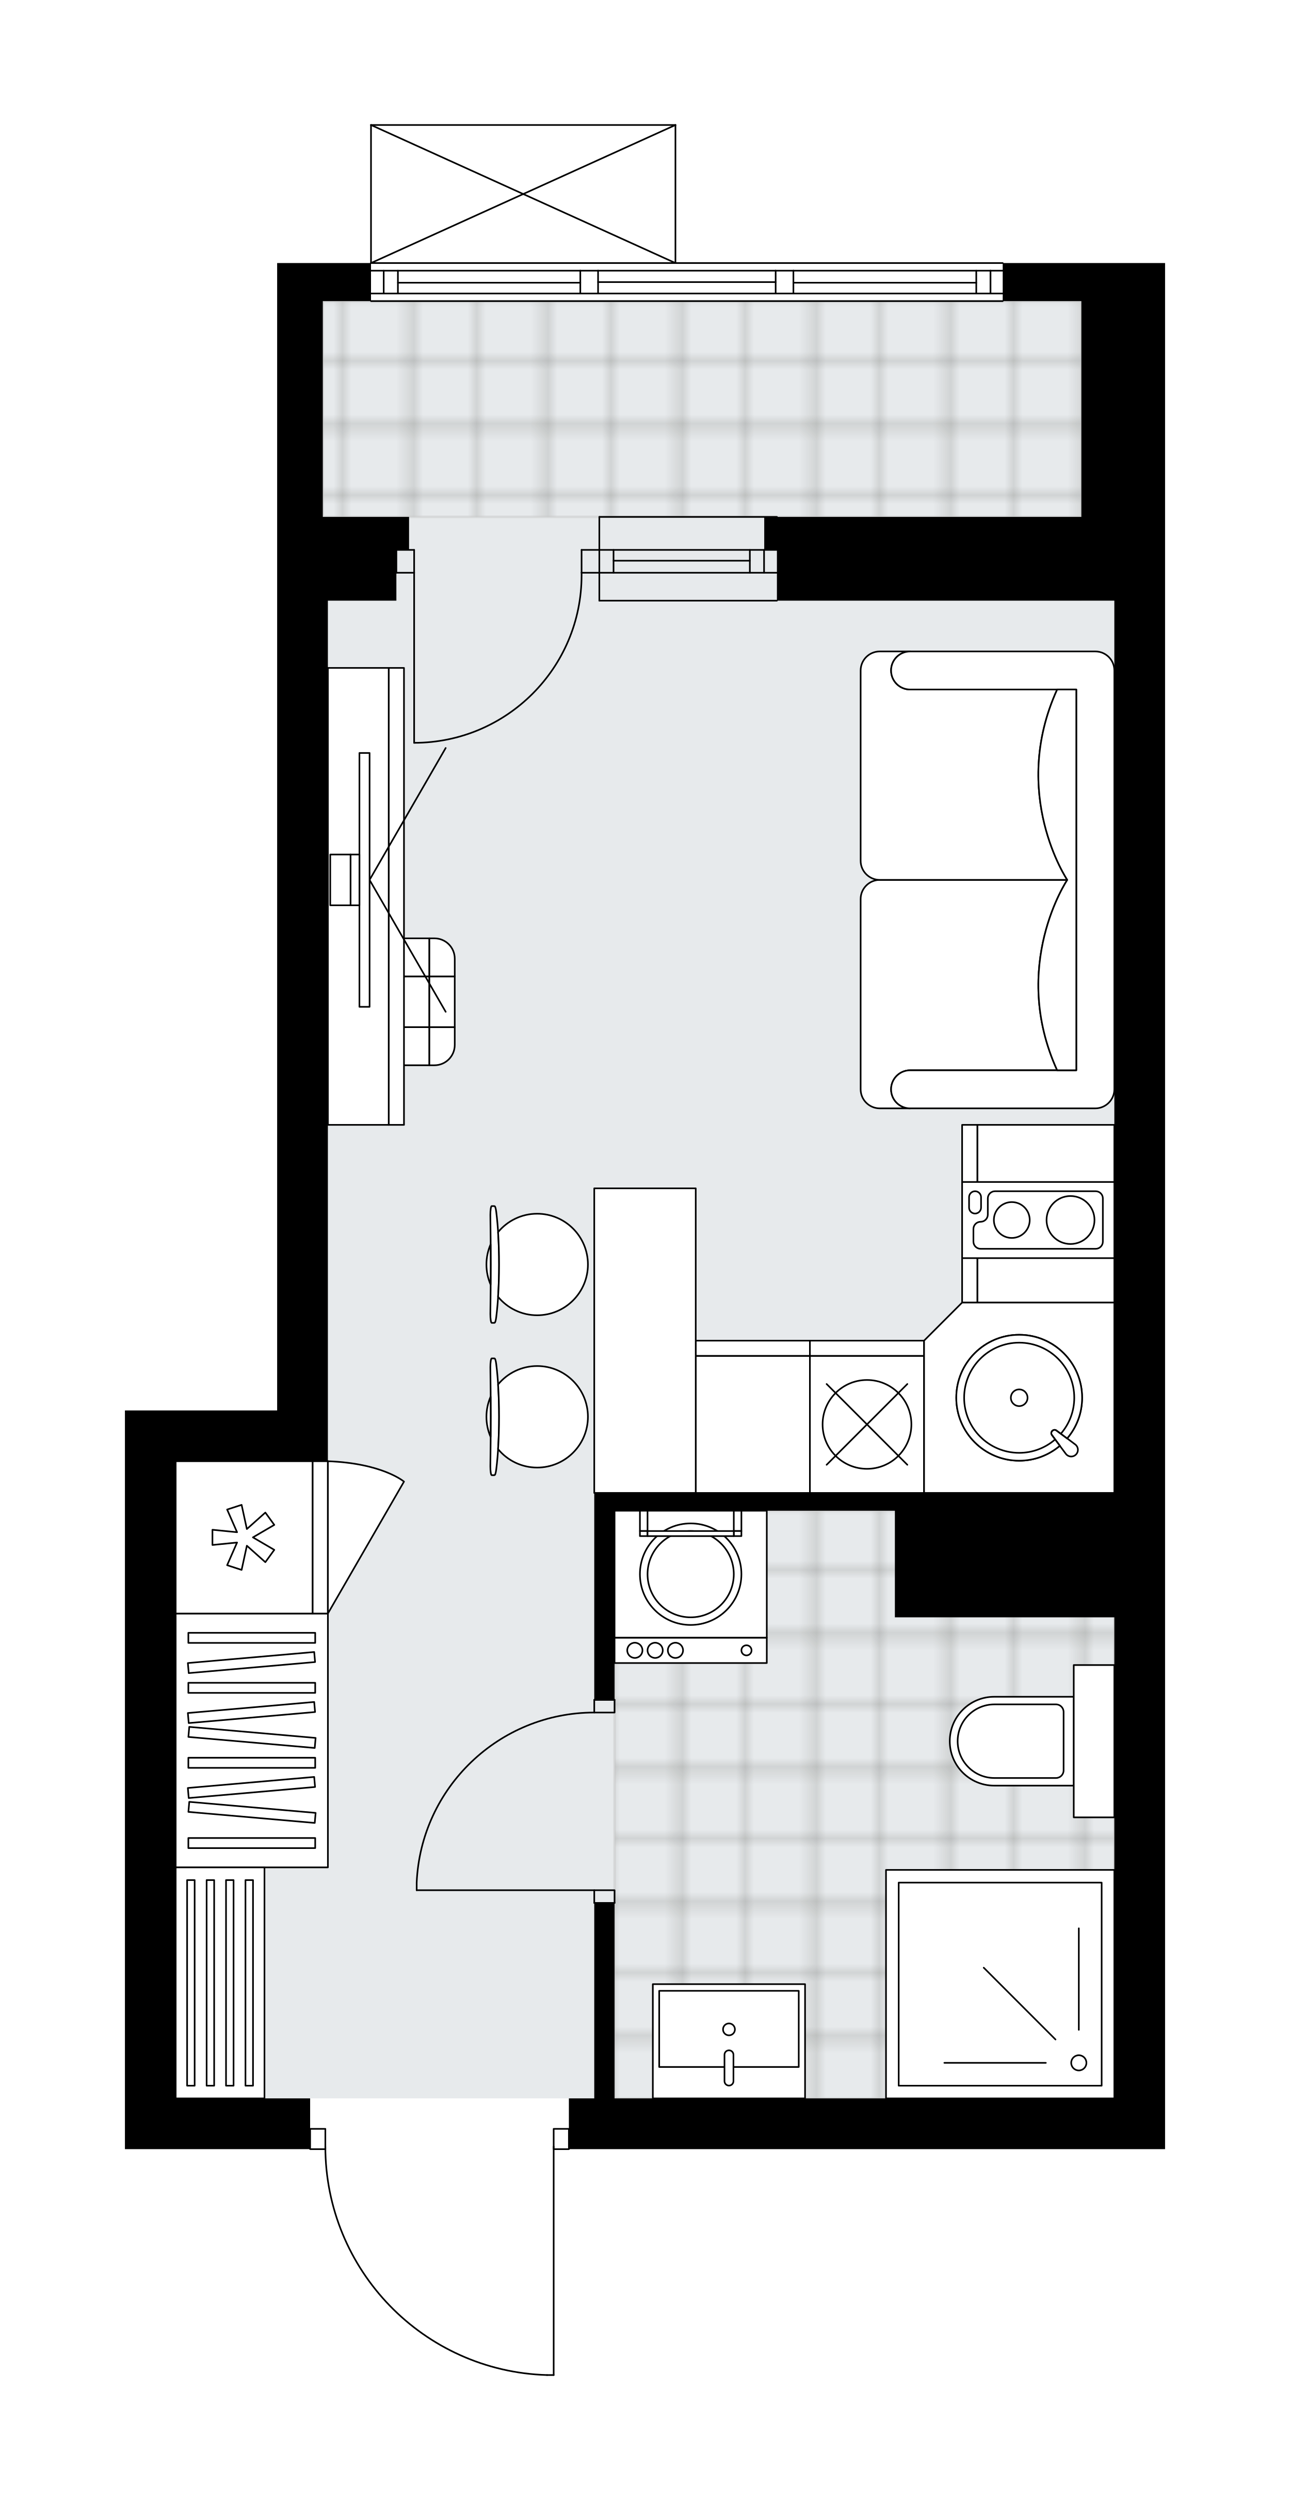 <svg xmlns="http://www.w3.org/2000/svg" xmlns:xlink="http://www.w3.org/1999/xlink" height="2000px" id="Layer_1" style="enable-background:new 0 0 1032.61 2000;" version="1.1" viewBox="0 0 1032.61 2000" width="1032.61px" x="0px" y="0px" xml:space="preserve">
<style type="text/css">
	.st0{fill:none;}
	.st1{opacity:0.25;fill:none;stroke:#12100B;stroke-width:0.4;stroke-miterlimit:10;}
	.st2{fill:#FFFFFF;}
	.st3{fill:#E7EAEC;}
	
		.st4{fill:url(#SVGID_1_);stroke:#C8C8C8;stroke-width:2;stroke-linecap:round;stroke-linejoin:round;stroke-miterlimit:10;stroke-opacity:0.5;}
	
		.st5{fill:url(#SVGID_00000175291511364888204210000011121825662715698868_);stroke:#C8C8C8;stroke-width:2;stroke-linecap:round;stroke-linejoin:round;stroke-miterlimit:10;stroke-opacity:0.5;}
	.st6{fill:none;stroke:#000000;stroke-width:1.3;stroke-linecap:round;stroke-linejoin:round;stroke-miterlimit:10;}
	.st7{fill:#FFFFFF;stroke:#000000;stroke-width:1.3;stroke-linecap:round;stroke-linejoin:round;stroke-miterlimit:10;}
	.st8{fill:none;stroke:#000000;stroke-width:1.3;stroke-linecap:round;stroke-linejoin:round;}
	.st9{fill:none;stroke:#000000;stroke-width:1.3;stroke-linecap:round;stroke-linejoin:round;stroke-dasharray:9.851,9.851;}
	.st10{fill:none;stroke:#000000;stroke-width:1.3;stroke-linecap:round;stroke-linejoin:round;stroke-dasharray:10.073,10.073;}
	.st11{font-family:'Arial-BoldMT','Arial'; font-weight:bold;}
	.st12{font-size:107.461px;}
	.st13{font-size:89.551px;}
	.st14{font-family: 'ArialMT','Arial';}
	.st15{font-size:40px;}
</style>
<pattern height="14.57" id="New_Pattern_Swatch_3" patternUnits="userSpaceOnUse" style="overflow:visible;" viewBox="7.49 -22.06 14.57 14.57" width="14.57" x="604.12" y="-1646.58">
	<g>
		<rect class="st0" height="14.57" width="14.57" x="7.49" y="-22.06" />
		<g>
			<rect class="st1" height="7.29" width="7.29" x="14.77" y="-7.49" />
		</g>
		<g>
			<rect class="st1" height="7.29" width="7.29" x="0.2" y="-7.49" />
		</g>
		<g>
			<rect class="st1" height="7.29" width="7.29" x="22.06" y="-14.77" />
		</g>
		<g>
			<rect class="st1" height="7.29" width="7.29" x="7.49" y="-14.77" />
			<rect class="st1" height="7.29" width="7.29" x="14.77" y="-22.06" />
		</g>
		<g>
			<rect class="st1" height="7.29" width="7.29" x="0.2" y="-22.06" />
		</g>
		<g>
			<rect class="st1" height="7.29" width="7.29" x="22.06" y="-29.35" />
		</g>
		<g>
			<rect class="st1" height="7.29" width="7.29" x="7.49" y="-29.35" />
		</g>
	</g>
</pattern>
<path class="st2" d="M932.61,210.43v67.01v203.08v1238.76  h-40.62H456.03v0c0,0.36-0.29,0.65-0.65,0.65h-11.53V1900c0,0.36-0.29,0.65-0.65,0.65h-5.32c0,0,0,0,0,0c-0.01,0-0.01,0-0.02,0  c-47.97-1.42-92.8-21.17-126.23-55.6c-32.8-33.79-51.13-78.13-51.81-125.12h-11.57c-0.36,0-0.65-0.29-0.65-0.65v0H100v-40.61  v-550.33h40.62h81.23V480.52v-40.61v-26.4V240.89v-30.46h74.49l0,0V100c0,0,0-0.01,0-0.01c0-0.04,0.02-0.08,0.03-0.12  c0.01-0.04,0.01-0.09,0.03-0.13c0,0,0-0.01,0-0.01c0.01-0.03,0.04-0.05,0.05-0.07c0.03-0.04,0.05-0.09,0.09-0.13  c0.03-0.03,0.07-0.05,0.1-0.07c0.03-0.02,0.07-0.05,0.11-0.06c0.05-0.02,0.1-0.02,0.16-0.03c0.03,0,0.05-0.02,0.08-0.02H297  c0,0,0,0,0,0h243.67c0.03,0,0.06,0.01,0.09,0.02c0.05,0.01,0.1,0.01,0.15,0.03c0.04,0.02,0.07,0.04,0.11,0.07  c0.03,0.02,0.07,0.04,0.1,0.07c0.04,0.04,0.06,0.08,0.09,0.13c0.02,0.02,0.04,0.04,0.05,0.07c0,0,0,0.01,0,0.01  c0.02,0.04,0.02,0.09,0.03,0.13c0.01,0.04,0.02,0.08,0.03,0.12c0,0,0,0.01,0,0.01v109.78h261.32c0.36,0,0.65,0.29,0.65,0.65l0,0  h62.3H932.61z" id="background" />
<g id="floor">
	<polygon class="st3" points="865.53,480.52 865.53,413.51 865.53,240.89 258.34,240.89 258.34,413.51 262.4,413.51 262.4,480.52    262.4,480.52 262.4,1170.34 140.55,1170.34 140.55,1678.67 891.93,1678.67 891.93,1324.3 891.93,1171.81 891.93,480.52  " />
	<pattern id="SVGID_1_" patternTransform="matrix(0 7.164 -7.164 0 -40267.969 56514.195)" xlink:href="#New_Pattern_Swatch_3">
	</pattern>
	<rect class="st4" height="172.61" width="607.2" x="258.4" y="240.89" />
	
		<pattern id="SVGID_00000059996765143129811070000004561591946050304440_" patternTransform="matrix(0 7.164 -7.164 0 -40267.969 56514.195)" xlink:href="#New_Pattern_Swatch_3">
	</pattern>
	
		<polygon points="   827.01,1208.55 827.01,1208.55 491.94,1208.55 491.94,1678.67 891.99,1678.67 891.99,1208.55  " style="fill:url(#SVGID_00000059996765143129811070000004561591946050304440_);stroke:#C8C8C8;stroke-width:2;stroke-linecap:round;stroke-linejoin:round;stroke-miterlimit:10;stroke-opacity:0.5;" />
	<g id="LINE_00000010269534719972564840000006469894911895172030_">
		<line class="st6" x1="479.75" x2="621.9" y1="458.18" y2="458.18" />
	</g>
	<g id="LINE_00000029042982137273847500000004375262632393938823_">
		<line class="st6" x1="479.75" x2="621.9" y1="439.91" y2="439.91" />
	</g>
	<g id="LINE_00000037683580606599464200000011821562227352119687_">
		<line class="st6" x1="491.12" x2="600.23" y1="448.55" y2="448.55" />
	</g>
	<g id="LINE_00000078746453249192260360000001003930025572153737_">
		<line class="st6" x1="611.61" x2="611.61" y1="458.18" y2="439.91" />
	</g>
	<g id="LINE_00000128456536037859620880000004709751757308703918_">
		<line class="st6" x1="491.12" x2="491.12" y1="458.18" y2="439.91" />
	</g>
	<g id="LINE_00000000912736261193097320000010582491339681430914_">
		<line class="st6" x1="479.75" x2="621.9" y1="480.52" y2="480.52" />
	</g>
	<g id="LINE_00000057108496108084083190000010882391646034757504_">
		<line class="st6" x1="621.9" x2="479.75" y1="413.51" y2="413.51" />
	</g>
	<g id="LINE_00000105388696447885422620000011247601278783976638_">
		<line class="st6" x1="600.23" x2="600.23" y1="458.2" y2="439.92" />
	</g>
	<g id="LINE_00000091731636905566176800000012319047721235552927_">
		<line class="st6" x1="479.75" x2="479.75" y1="480.52" y2="413.51" />
	</g>
	<g id="LINE_00000026874617965045198550000016753694800752841649_">
		<line class="st6" x1="802.64" x2="296.98" y1="240.89" y2="240.89" />
	</g>
	<g id="LINE_00000064335166691125344410000014845538863976305567_">
		<line class="st6" x1="792.85" x2="792.85" y1="234.8" y2="216.53" />
	</g>
	<g id="LINE_00000171001257435705463940000011262423594620897157_">
		<line class="st6" x1="307.14" x2="307.14" y1="234.8" y2="216.53" />
	</g>
	<g id="LINE_00000031197937261566574380000017132040890310100146_">
		<line class="st6" x1="635.1" x2="781.48" y1="226.17" y2="226.17" />
	</g>
	<g id="LINE_00000142878932703183679540000010444572601485645239_">
		<line class="st6" x1="318.51" x2="464.52" y1="226.17" y2="226.17" />
	</g>
	<g id="LINE_00000132768484240873199750000007095885242972440962_">
		<line class="st6" x1="318.51" x2="318.51" y1="216.53" y2="234.8" />
	</g>
	<g id="LINE_00000167396347950877623260000001193010432860924320_">
		<line class="st6" x1="792.85" x2="792.85" y1="234.8" y2="216.53" />
	</g>
	<g id="LINE_00000159444799770714297520000018088756945295909045_">
		<line class="st6" x1="781.48" x2="781.48" y1="216.53" y2="234.8" />
	</g>
	<g id="LINE_00000054959482737771660850000013707572976059233435_">
		<line class="st6" x1="620.89" x2="620.89" y1="234.8" y2="216.53" />
	</g>
	<g id="LINE_00000101078621190523131890000016657437916684678558_">
		<line class="st6" x1="620.89" x2="635.1" y1="216.53" y2="216.53" />
	</g>
	<g id="LINE_00000157293680991286535690000014359868152520740540_">
		<line class="st6" x1="635.1" x2="635.1" y1="216.53" y2="234.8" />
	</g>
	<g id="LINE_00000024720216994192916940000011208902690742656392_">
		<line class="st6" x1="635.1" x2="620.89" y1="234.8" y2="234.8" />
	</g>
	<g id="LINE_00000078036755764375394620000013056439495681501109_">
		<line class="st6" x1="296.98" x2="802.64" y1="210.43" y2="210.43" />
	</g>
	<g id="LINE_00000146489116113127538000000000466664432963491732_">
		<line class="st6" x1="464.52" x2="464.52" y1="234.8" y2="216.53" />
	</g>
	<g id="LINE_00000064330459807823115960000011248771566575887039_">
		<line class="st6" x1="464.52" x2="478.74" y1="216.53" y2="216.53" />
	</g>
	<g id="LINE_00000094592006303218687600000006935969367509497001_">
		<line class="st6" x1="478.74" x2="478.74" y1="216.53" y2="234.8" />
	</g>
	<g id="LINE_00000160163229508239278180000006551110355535953590_">
		<line class="st6" x1="478.74" x2="464.52" y1="234.8" y2="234.8" />
	</g>
	<g id="LINE_00000000206473446270653020000008102661462596826008_">
		<line class="st6" x1="478.74" x2="620.89" y1="225.66" y2="225.66" />
	</g>
	<g id="LWPOLYLINE_00000104692170038079297670000007334812974645304499_">
		<line class="st6" x1="464.52" x2="296.98" y1="234.8" y2="234.8" />
	</g>
	<g id="LWPOLYLINE_00000170957857417072948790000007262923267034931385_">
		<line class="st6" x1="478.74" x2="620.89" y1="234.8" y2="234.8" />
	</g>
	<g id="LWPOLYLINE_00000124131246674840176620000013299953947213926822_">
		<line class="st6" x1="635.1" x2="802.64" y1="234.8" y2="234.8" />
	</g>
	<g id="LWPOLYLINE_00000170272707147973267070000007961096158233632689_">
		<line class="st6" x1="464.52" x2="296.98" y1="216.53" y2="216.53" />
	</g>
	<g id="LWPOLYLINE_00000122688368093434616520000014580536762305631663_">
		<line class="st6" x1="478.74" x2="620.89" y1="216.53" y2="216.53" />
	</g>
	<g id="LWPOLYLINE_00000051384181211365502110000002116898353412206738_">
		<line class="st6" x1="635.1" x2="802.64" y1="216.53" y2="216.53" />
	</g>
	<g id="LWPOLYLINE_00000065766319200631836360000001178813259585241487_">
		<rect class="st6" height="16.25" width="12.18" x="248.25" y="1703.04" />
	</g>
	<g id="LWPOLYLINE_00000005259305058906224010000001152335883559327649_">
		<rect class="st6" height="16.25" width="12.18" x="443.2" y="1703.04" />
	</g>
	<g id="LWPOLYLINE_00000154418808344024831180000003304584369771726764_">
		<path class="st6" d="M437.87,1900c-98.83-2.93-177.44-83.89-177.44-182.77" />
	</g>
	<g id="LINE_00000140737094695036991990000001871896562279236234_">
		<line class="st6" x1="443.2" x2="443.2" y1="1717.23" y2="1900" />
	</g>
	<g id="LINE_00000005260751140965212500000018298625811591018906_">
		<line class="st6" x1="443.2" x2="437.87" y1="1900" y2="1900" />
	</g>
	<g id="LWPOLYLINE_00000029742627991042903150000014588577079113897858_">
		<rect class="st6" height="10.15" width="16.25" x="475.69" y="1512.15" />
	</g>
	<g id="LWPOLYLINE_00000111909319337655306750000011997748220231895428_">
		<rect class="st6" height="10.15" width="16.25" x="475.69" y="1359.84" />
	</g>
	<g id="LINE_00000179633109666670074270000015793140102251270820_">
		<line class="st6" x1="475.69" x2="491.94" y1="1522.3" y2="1522.3" />
	</g>
	<g id="LINE_00000137105344085384679310000009593672854658789528_">
		<line class="st6" x1="475.69" x2="491.94" y1="1359.84" y2="1359.84" />
	</g>
	<g id="LINE_00000139277372255908982720000012472924077877449904_">
		<line class="st6" x1="475.69" x2="333.54" y1="1512.15" y2="1512.15" />
	</g>
	<g id="ARC_00000029724010169460733550000012403457740696779961_">
		<path class="st6" d="M333.54,1506.05c3.38-76.07,66.01-136.01,142.15-136.06" />
	</g>
	<g id="LINE_00000057834310232103989580000002888727561285125815_">
		<line class="st6" x1="333.54" x2="333.54" y1="1512.15" y2="1506.05" />
	</g>
	<g id="ARC_00000014606119902943157300000000963924012829397150_">
		<path class="st6" d="M331.51,594.25c74.04-0.01,134.05-60.03,134.04-134.07c0-0.66-0.01-1.33-0.01-1.99" />
	</g>
	<g id="LINE_00000142871505294471717070000009483321718818913723_">
		<line class="st6" x1="331.51" x2="331.51" y1="458.18" y2="594.25" />
	</g>
	<g id="LINE_00000127034623583920004260000010962289000642969485_">
		<line class="st6" x1="479.75" x2="465.54" y1="458.18" y2="458.18" />
	</g>
	<g id="LINE_00000118357552773251729450000012807998427057835183_">
		<line class="st6" x1="465.54" x2="465.54" y1="458.18" y2="439.91" />
	</g>
	<g id="LINE_00000007406973635647292930000016125693797753601968_">
		<line class="st6" x1="465.54" x2="479.75" y1="439.91" y2="439.91" />
	</g>
	<g id="LINE_00000149356877023515178700000006556067550010526883_">
		<line class="st6" x1="317.29" x2="331.51" y1="439.91" y2="439.91" />
	</g>
	<g id="LINE_00000094592432567490061390000001593647256949409935_">
		<line class="st6" x1="331.51" x2="331.51" y1="439.91" y2="458.18" />
	</g>
	<g id="LINE_00000172402100287441853460000015176257098473692570_">
		<line class="st6" x1="331.51" x2="317.29" y1="458.18" y2="458.18" />
	</g>
	<g id="LINE_00000137842462672295764420000008112653701599143809_">
		<line class="st6" x1="317.29" x2="317.29" y1="439.91" y2="458.18" />
	</g>
	<g id="LINE_00000177451503483639904790000005812833092085314452_">
		<line class="st6" x1="296.98" x2="540.67" y1="100" y2="100" />
	</g>
	<g id="LINE_00000114062170737407179670000004236640891640862856_">
		<line class="st6" x1="540.67" x2="540.67" y1="100" y2="210.43" />
	</g>
	<g id="LINE_00000084488593687602415130000012705125535377962427_">
		<line class="st6" x1="296.98" x2="296.98" y1="210.43" y2="100" />
	</g>
	<g id="LWPOLYLINE_00000176035372977304788750000010035151947871375269_">
		<line class="st6" x1="540.67" x2="296.98" y1="210.43" y2="100" />
	</g>
	<g id="LWPOLYLINE_00000060719744158961934730000010101028821074548918_">
		<line class="st6" x1="296.98" x2="540.67" y1="210.43" y2="100" />
	</g>
	<polygon points="258.4,240.89 296.98,240.89 296.98,210.43 221.85,210.43 221.85,240.89 221.85,413.51 221.85,439.91    221.85,480.52 221.85,1128.33 140.62,1128.33 100,1128.33 100,1678.67 100,1719.28 248.25,1719.28 248.25,1678.67 140.62,1678.67    140.62,1168.95 262.46,1168.95 262.46,1128.33 262.46,480.52 317.29,480.52 317.29,439.91 327.44,439.91 327.44,413.51    258.4,413.51  " />
	<polygon points="802.64,210.43 802.64,240.89 865.59,240.89 865.59,277.45 865.59,413.51 621.9,413.51 611.75,413.51    611.75,439.91 621.9,439.91 621.9,480.52 865.59,480.52 891.99,480.52 891.99,1194.33 716.33,1194.33 475.69,1194.33    475.69,1208.55 475.69,1359.84 491.94,1359.84 491.94,1208.55 716.33,1208.55 716.33,1293.84 891.99,1293.84 891.99,1678.67    491.94,1678.67 491.94,1522.3 475.69,1522.3 475.69,1678.67 455.38,1678.67 455.38,1719.28 891.99,1719.28 932.61,1719.28    932.61,480.52 932.61,277.45 932.61,210.43 865.59,210.43  " />
</g>
<g id="mebel">
	<g>
		<g>
			
				<rect class="st7" height="40.62" transform="matrix(4.559179e-11 1 -1 4.559179e-11 1124.813 478.032)" width="40.62" x="303.08" y="781.12" />
			
				<rect class="st7" height="20.31" transform="matrix(4.364402e-11 1 -1 4.364402e-11 1155.274 447.571)" width="40.62" x="333.54" y="791.27" />
			
				<rect class="st7" height="20.31" transform="matrix(4.559179e-11 1 -1 4.559179e-11 1094.352 508.494)" width="40.62" x="272.62" y="791.27" />
			
				<rect class="st7" height="40.62" transform="matrix(-4.538319e-11 -1 1 -4.538319e-11 -513.571 1160.351)" width="30.46" x="308.16" y="816.65" />
			<path class="st7" d="M364.01,821.73v14.22c0,8.97-7.27,16.25-16.25,16.25h-4.06v-30.46H364.01z" />
			<path class="st7" d="M303.08,821.73v30.46h-4.06c-8.97,0-16.25-7.27-16.25-16.25v-14.22H303.08z" />
			
				<rect class="st7" height="40.62" transform="matrix(-4.445771e-11 -1 1 -4.445771e-11 -442.494 1089.275)" width="30.46" x="308.16" y="745.58" />
			<path class="st7" d="M364.01,766.9v14.22H343.7v-30.46h4.06C356.73,750.65,364.01,757.93,364.01,766.9z" />
			<path class="st7" d="M303.08,750.65v30.46h-20.31V766.9c0-8.97,7.27-16.25,16.25-16.25H303.08z" />
		</g>
		<g>
			
				<rect class="st7" height="48.74" transform="matrix(-1.229154e-10 -1 1 -1.229154e-10 -430.277 1003.935)" width="365.54" x="104.06" y="692.74" />
			
				<rect class="st7" height="12.18" transform="matrix(-1.307605e-10 -1 1 -1.307605e-10 -399.815 1034.397)" width="365.54" x="134.52" y="711.01" />
		</g>
		<g>
			<g>
				<g id="LINE_00000089536713122057847000000010069690605374625414_">
					<line class="st7" x1="295.83" x2="356.76" y1="703.91" y2="809.43" />
				</g>
				<g id="LINE_00000090284913640351648330000009699084599626544524_">
					<line class="st7" x1="295.83" x2="356.76" y1="703.91" y2="598.38" />
				</g>
			</g>
			
				<rect class="st7" height="203.08" transform="matrix(-1 8.733268e-11 -8.733268e-11 -1 583.545 1407.812)" width="8.12" x="287.71" y="602.37" />
			<rect class="st7" height="40.62" width="7.11" x="280.6" y="683.6" />
			
				<rect class="st7" height="40.62" transform="matrix(-1 9.237132e-11 -9.237132e-11 -1 544.961 1407.812)" width="16.25" x="264.36" y="683.6" />
		</g>
	</g>
	<g>
		<rect class="st7" height="203.08" width="121.85" x="140.62" y="1290.79" />
		<g>
			<rect class="st7" height="8.07" width="101.54" x="150.77" y="1306.22" />
			<rect class="st7" height="8.07" width="101.54" x="150.77" y="1346.2" />
			<rect class="st7" height="8.07" width="101.54" x="150.77" y="1406.17" />
			
				<rect class="st7" height="8.07" transform="matrix(0.996 0.087 -0.087 0.996 121.932 -12.275)" width="101.54" x="150.77" y="1386.18" />
			
				<rect class="st7" height="8.07" transform="matrix(0.996 -0.087 0.087 0.996 -115.171 22.627)" width="101.54" x="150.77" y="1326.21" />
			
				<rect class="st7" height="8.07" transform="matrix(0.996 -0.087 0.087 0.996 -118.656 22.779)" width="101.54" x="150.77" y="1366.19" />
			
				<rect class="st7" height="8.07" transform="matrix(0.996 0.087 -0.087 0.996 127.159 -12.047)" width="101.54" x="150.77" y="1446.16" />
			
				<rect class="st7" height="8.07" transform="matrix(0.996 -0.087 0.087 0.996 -123.883 23.008)" width="101.54" x="150.77" y="1426.17" />
			<rect class="st7" height="8.07" width="101.54" x="150.77" y="1470.38" />
		</g>
	</g>
	<g>
		
			<rect class="st7" height="109.66" transform="matrix(-1.836970e-16 1 -1 -1.836970e-16 1808.113 133.787)" width="142.15" x="766.09" y="916.12" />
		
			<rect class="st7" height="12.18" transform="matrix(-1.836970e-16 1 -1 -1.836970e-16 1747.191 194.709)" width="142.15" x="705.16" y="964.86" />
	</g>
	<g>
		
			<rect class="st7" height="109.66" transform="matrix(-1 -1.224647e-16 1.224647e-16 -1 1205.224 2279.006)" width="91.38" x="556.92" y="1084.67" />
		
			<rect class="st7" height="12.18" transform="matrix(-1 -1.224647e-16 1.224647e-16 -1 1205.224 2157.16)" width="91.38" x="556.92" y="1072.49" />
	</g>
	<g>
		<path class="st7" d="M728.52,856.21L728.52,856.21c-8.41,0-15.23,6.82-15.23,15.23v0c0,8.41,6.82,15.23,15.23,15.23l0,0h-24.31    c-8.44,0-15.29-6.84-15.29-15.29V719.21c0-8.42,6.89-15.3,15.3-15.3l150.11,0c0,0-46.2,68.68-8.1,152.3H728.52z" />
		<path class="st7" d="M728.52,551.6L728.52,551.6c-8.41,0-15.23-6.82-15.23-15.23v0c0-8.41,6.82-15.23,15.23-15.23l0,0h-24.31    c-8.44,0-15.29,6.84-15.29,15.29V688.6c0,8.42,6.89,15.3,15.3,15.3l150.11,0c0,0-46.2-68.68-8.1-152.3H728.52z" />
		<path class="st7" d="M876.76,886.67H728.52c-8.41,0-15.23-6.82-15.23-15.23l0,0c0-8.41,6.82-15.23,15.23-15.23h133.01V551.6    H728.52c-8.41,0-15.23-6.82-15.23-15.23v0c0-8.41,6.82-15.23,15.23-15.23h148.25c8.41,0,15.23,6.82,15.23,15.23v335.07    C891.99,879.82,885.14,886.67,876.76,886.67z" />
		<path class="st7" d="M846.24,551.6c-38.11,83.62,8.1,152.3,8.1,152.3v0.01c0,0-46.2,68.68-8.1,152.3h15.3V551.6L846.24,551.6z" />
	</g>
	<g>
		<g>
			<g id="LINE_00000176765526294233859080000007702003909904812178_">
				<path class="st7" d="M397.21,1091.19c3.09,24.58,3.09,59.87,0,84.45c-0.36,2.84-0.89,4.48-1.45,4.48h-0.14h-2.01      c-0.6,0-1.1-3.18-1.1-7.11c0.42-26.33,0.42-52.87,0-79.2c0-3.93,0.49-7.11,1.1-7.11h2.01h0.14      C396.32,1086.7,396.86,1088.35,397.21,1091.19z" />
			</g>
			<g>
				<path class="st7" d="M392.7,1117.34c-2.13,4.93-3.32,10.36-3.32,16.07s1.19,11.14,3.32,16.07      C392.77,1138.76,392.77,1128.06,392.7,1117.34z" />
				<path class="st7" d="M398.69,1107.54c1.07,16.56,1.07,35.18,0,51.74c7.45,9.01,18.71,14.75,31.31,14.75      c22.43,0,40.61-18.18,40.61-40.61c0-22.43-18.18-40.62-40.61-40.62C417.4,1092.8,406.14,1098.54,398.69,1107.54z" />
			</g>
		</g>
		<g>
			<g id="LINE_00000147184759088682615580000004730905286856224671_">
				<path class="st7" d="M397.21,969.34c3.09,24.58,3.09,59.87,0,84.45c-0.36,2.84-0.89,4.48-1.45,4.48h-0.14h-2.01      c-0.6,0-1.1-3.18-1.1-7.11c0.42-26.33,0.42-52.87,0-79.2c0-3.93,0.49-7.11,1.1-7.11h2.01h0.14      C396.32,964.86,396.86,966.5,397.21,969.34z" />
			</g>
			<g>
				<path class="st7" d="M392.7,995.49c-2.13,4.93-3.32,10.36-3.32,16.07s1.19,11.14,3.32,16.07      C392.77,1016.92,392.77,1006.21,392.7,995.49z" />
				<path class="st7" d="M398.69,985.7c1.07,16.56,1.07,35.18,0,51.74c7.45,9.01,18.71,14.75,31.31,14.75      c22.43,0,40.61-18.18,40.61-40.61c0-22.43-18.18-40.62-40.61-40.62C417.4,970.95,406.14,976.69,398.69,985.7z" />
			</g>
		</g>
		
			<rect class="st7" height="81.23" transform="matrix(4.492035e-11 -1 1 4.492035e-11 -556.183 1588.793)" width="243.69" x="394.46" y="1031.87" />
	</g>
	<g>
		<rect class="st7" height="184.8" width="71.08" x="140.62" y="1493.87" />
		
			<rect class="st7" height="164.49" transform="matrix(-1 -1.224647e-16 1.224647e-16 -1 305.599 3172.539)" width="6.03" x="149.79" y="1504.02" />
		
			<rect class="st7" height="164.49" transform="matrix(-1 -1.224647e-16 1.224647e-16 -1 336.839 3172.539)" width="6.03" x="165.41" y="1504.02" />
		
			<rect class="st7" height="164.49" transform="matrix(-1 -1.224647e-16 1.224647e-16 -1 367.875 3172.539)" width="6.03" x="180.92" y="1504.02" />
		
			<rect class="st7" height="164.49" transform="matrix(-1 -1.224647e-16 1.224647e-16 -1 399.013 3172.539)" width="6.03" x="196.49" y="1504.02" />
	</g>
	<g>
		<path class="st7" d="M760.26,1392.93L760.26,1392.93c0-19.63,15.91-35.54,35.54-35.54h63.7v71.08h-63.7    C776.17,1428.47,760.26,1412.55,760.26,1392.93z" />
		
			<rect class="st7" height="32.49" transform="matrix(4.474582e-13 1 -1 4.474582e-13 2268.675 517.179)" width="121.85" x="814.83" y="1376.68" />
		<path class="st7" d="M766.57,1392.93L766.57,1392.93c0-16.26,13.18-29.45,29.45-29.45h49.27c3.36,0,6.09,2.73,6.09,6.09v46.71    c0,3.36-2.73,6.09-6.09,6.09h-49.27C779.75,1422.37,766.57,1409.19,766.57,1392.93z" />
	</g>
	<g>
		<g>
			<rect class="st7" height="20.31" width="121.85" x="491.94" y="1310.09" />
			<rect class="st7" height="101.54" width="121.85" x="491.94" y="1208.55" />
			<g id="CIRCLE_00000050641572806053757560000007782624174058303885_">
				<circle class="st7" cx="552.86" cy="1259.32" r="40.62" />
			</g>
			<g id="CIRCLE_00000116918932769063909510000010042976550772762504_">
				<circle class="st7" cx="552.86" cy="1259.32" r="34.52" />
			</g>
			<g id="CIRCLE_00000020370973300885276570000011326704339539387314_">
				<circle class="st7" cx="597.53" cy="1320.24" r="4.06" />
			</g>
			<g id="CIRCLE_00000000218533895348707430000016897353706432155314_">
				<circle class="st7" cx="540.67" cy="1320.24" r="6.09" />
			</g>
			<g id="CIRCLE_00000133509160716336424800000004139403115516579225_">
				<circle class="st7" cx="524.43" cy="1320.24" r="6.09" />
			</g>
			<g id="CIRCLE_00000148660338188018728220000004628947634330421384_">
				<circle class="st7" cx="508.18" cy="1320.24" r="6.09" />
			</g>
		</g>
		<g>
			<rect class="st7" height="16.25" width="6.09" x="512.24" y="1208.55" />
			<rect class="st7" height="4.06" width="6.09" x="512.24" y="1224.79" />
			<rect class="st7" height="16.25" width="6.09" x="587.38" y="1208.55" />
			<rect class="st7" height="4.06" width="6.09" x="587.38" y="1224.79" />
			
				<rect class="st7" height="4.06" transform="matrix(-1 -1.224647e-16 1.224647e-16 -1 1105.716 2453.65)" width="69.05" x="518.34" y="1224.79" />
		</g>
	</g>
	<g>
		
			<rect class="st7" height="182.77" transform="matrix(-1.836970e-16 1 -1 -1.836970e-16 2387.894 786.674)" width="182.77" x="709.23" y="1495.9" />
		
			<rect class="st7" height="162.46" transform="matrix(-1.836970e-16 1 -1 -1.836970e-16 2387.894 786.674)" width="162.46" x="719.38" y="1506.05" />
		<circle class="st7" cx="863.56" cy="1650.24" r="6.09" />
		<line class="st7" x1="863.56" x2="863.56" y1="1623.84" y2="1542.61" />
		<line class="st7" x1="844.9" x2="787.46" y1="1631.57" y2="1574.13" />
		<line class="st7" x1="837.16" x2="755.93" y1="1650.24" y2="1650.24" />
	</g>
	<g>
		
			<rect class="st7" height="91.38" transform="matrix(-1 -1.224647e-16 1.224647e-16 -1 1166.995 3265.952)" width="121.85" x="522.57" y="1587.28" />
		
			<rect class="st7" height="60.92" transform="matrix(-1 -1.224647e-16 1.224647e-16 -1 1167.036 3246.184)" width="111.69" x="527.67" y="1592.63" />
		<path class="st7" d="M583.52,1640.21L583.52,1640.21c1.98,0,3.59,1.61,3.59,3.59v21.05c0,1.98-1.61,3.59-3.59,3.59l0,0    c-1.98,0-3.59-1.61-3.59-3.59v-21.05C579.93,1641.82,581.53,1640.21,583.52,1640.21z" />
		<circle class="st7" cx="583.52" cy="1623.48" r="4.77" />
	</g>
	<g>
		
			<rect class="st7" height="109.66" transform="matrix(4.493543e-11 1 -1 4.493543e-11 1425.317 1034.426)" width="121.85" x="134.52" y="1175.04" />
		
			<rect class="st7" height="12.18" transform="matrix(4.493543e-11 1 -1 4.493543e-11 1486.239 973.503)" width="121.85" x="195.45" y="1223.78" />
		<polygon class="st7" points="189.77,1225.75 170.06,1223.78 170.06,1235.96 189.77,1233.99 181.81,1252.13 193.4,1255.9     197.61,1236.54 212.4,1249.72 219.56,1239.86 202.46,1229.87 219.56,1219.88 212.4,1210.02 197.61,1223.2 193.4,1203.85     181.81,1207.61   " />
		<path class="st7" d="M262.46,1290.79l60.92-105.52c0,0-17.15-14.7-60.92-16.32V1290.79z" />
	</g>
	<g>
		
			<rect class="st7" height="109.66" transform="matrix(-1 -1.224647e-16 1.224647e-16 -1 1387.991 2279.006)" width="91.38" x="648.3" y="1084.67" />
		
			<rect class="st7" height="12.18" transform="matrix(-1 -1.224647e-16 1.224647e-16 -1 1387.991 2157.16)" width="91.38" x="648.3" y="1072.49" />
		<circle class="st7" cx="694" cy="1139.5" r="35.54" />
		<line class="st7" x1="661.69" x2="726.3" y1="1171.81" y2="1107.19" />
		<line class="st7" x1="661.69" x2="726.3" y1="1107.19" y2="1171.81" />
	</g>
	<g>
		
			<rect class="st7" height="121.85" transform="matrix(-1.836970e-16 1 -1 -1.836970e-16 1807.099 144.956)" width="60.92" x="800.61" y="915.1" />
		<path class="st7" d="M877.06,952.96h-80.58c-3.18,0-5.76,2.58-5.76,5.76v12.92c0,3.18-2.58,5.76-5.76,5.76l0,0    c-3.18,0-5.76,2.58-5.76,5.76v10.11c0,3.18,2.58,5.76,5.76,5.76h92.09c3.18,0,5.76-2.58,5.76-5.76v-34.54    C882.82,955.54,880.24,952.96,877.06,952.96z" />
		<path class="st7" d="M775.71,966.03v-8.27c0-2.65,2.15-4.8,4.8-4.8l0,0c2.65,0,4.8,2.15,4.8,4.8v8.27c0,2.65-2.15,4.8-4.8,4.8l0,0    C777.86,970.82,775.71,968.68,775.71,966.03z" />
		<circle class="st7" cx="809.91" cy="975.99" r="14.35" />
		<circle class="st7" cx="856.92" cy="975.99" r="19.19" />
	</g>
	<g>
		<polygon class="st7" points="739.69,1072.49 739.69,1194.33 891.99,1194.33 891.99,1042.03 770.15,1042.03   " />
		<g id="ARC_00000113322712489122069750000014259943503477679494_">
			<path class="st7" d="M860.68,1155.52c0.42,0.31,0.79,0.68,1.1,1.1c1.77,2.38,1.28,5.75-1.1,7.52c-2.38,1.77-5.75,1.28-7.52-1.1     l-11.36-15.24c-0.43-0.8-0.43-1.76,0-2.56c0.71-1.31,2.34-1.79,3.64-1.09L860.68,1155.52z" />
		</g>
		<path class="st7" d="M848.36,1156.6l-6.56-8.8c-0.43-0.8-0.43-1.76,0-2.56c0.71-1.31,2.34-1.79,3.64-1.09l8.8,6.56    c7.45-8.78,11.96-20.12,11.96-32.54c0-27.81-22.55-50.36-50.36-50.36s-50.36,22.55-50.36,50.36s22.55,50.36,50.36,50.36    C828.24,1168.54,839.58,1164.04,848.36,1156.6z" />
		<path class="st7" d="M848.36,1156.6l-6.56-8.8c-0.43-0.8-0.43-1.76,0-2.56c0.71-1.31,2.34-1.79,3.64-1.09l8.8,6.56    c7.45-8.78,11.96-20.12,11.96-32.54c0-27.81-22.55-50.36-50.36-50.36s-50.36,22.55-50.36,50.36s22.55,50.36,50.36,50.36    C828.24,1168.54,839.58,1164.04,848.36,1156.6z" />
		<path class="st7" d="M841.8,1147.8c-0.43-0.8-0.43-1.76,0-2.56c0.71-1.31,2.34-1.79,3.64-1.09l3.75,2.8    c6.67-7.72,10.73-17.76,10.73-28.77c0-24.35-19.74-44.08-44.08-44.08s-44.08,19.74-44.08,44.08c0,24.35,19.74,44.08,44.08,44.08    c11,0,21.03-4.05,28.75-10.71L841.8,1147.8z" />
		<circle class="st7" cx="815.84" cy="1118.18" r="6.68" />
	</g>
</g>
</svg>